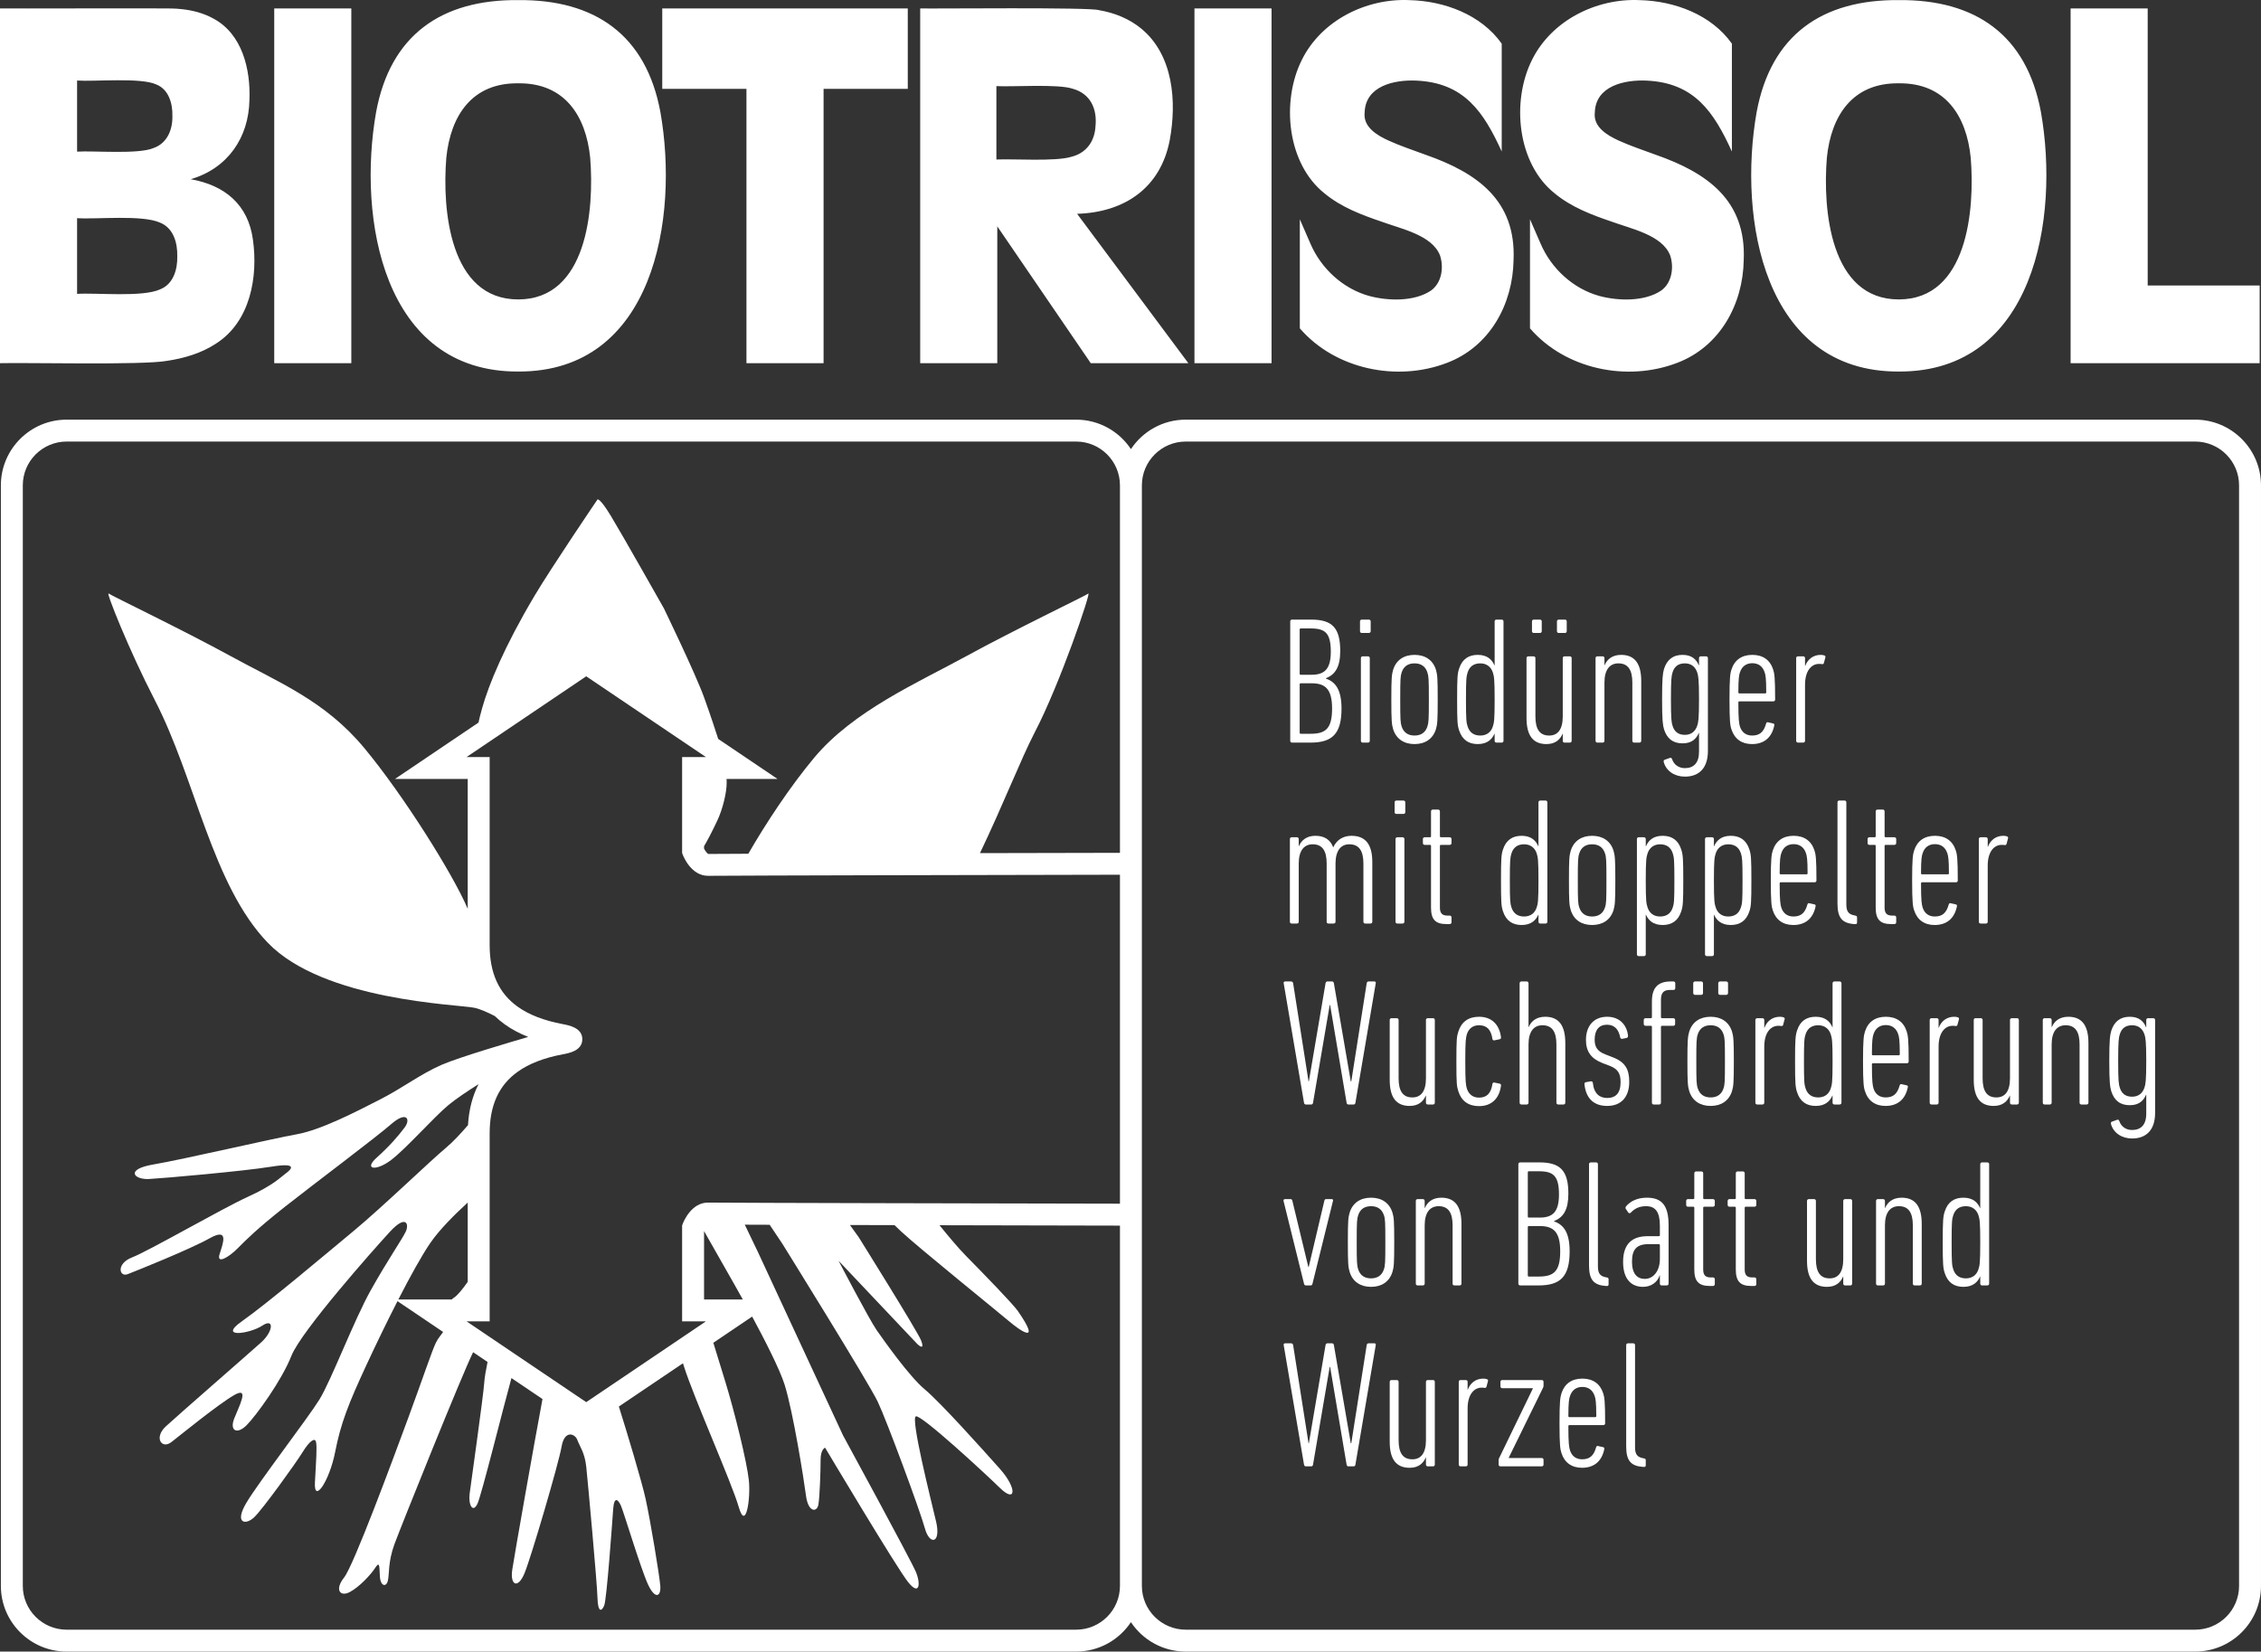 <svg xmlns="http://www.w3.org/2000/svg" width="245" height="179" viewBox="0 0 245 179" fill="none"><rect x="0" y="0" width="245" height="179" fill="#333333" stroke="none"/><g clip-path="url(#clip0_109_1618)"><path fill-rule="evenodd" clip-rule="evenodd" d="M221.154 12.144C219.607 3.794 214.075 -0.061 205.752 0.01C197.432 -0.057 191.9 3.794 190.349 12.144C188.316 23.659 191.078 40.342 205.76 40.267C220.429 40.334 223.187 23.654 221.154 12.144V12.144ZM205.752 32.452C198.312 32.461 197.499 22.713 197.956 17.104C198.417 12.517 200.76 8.963 205.752 9.03C210.747 8.967 213.09 12.512 213.547 17.104C214.004 22.721 213.203 32.448 205.752 32.452ZM179.448 16.786C178.094 16.284 176.703 15.827 175.387 15.229C174.159 14.668 172.625 13.76 172.813 12.194C172.893 9.29 176.062 8.624 178.438 8.737C183.601 8.98 185.705 12.123 187.667 16.422V4.732C185.437 1.584 181.451 0.111 177.696 0.015C172.998 -0.211 168.132 2.199 166.007 6.49C163.761 10.972 164.389 17.728 168.48 20.971C170.261 22.445 172.466 23.286 174.632 24.018C176.686 24.789 180.131 25.454 180.986 27.702C181.409 29.003 181.162 30.673 179.989 31.502C178.191 32.703 175.353 32.624 173.329 32.084C170.458 31.297 168.082 29.096 166.925 26.375L165.789 23.767V35.587C169.624 40.028 176.313 41.409 181.732 39.329C186.368 37.571 188.874 32.984 188.949 28.175C189.226 21.725 185.01 18.736 179.448 16.786V16.786ZM154.511 16.786C153.157 16.284 151.761 15.827 150.45 15.229C149.217 14.668 147.688 13.76 147.872 12.194C147.952 9.29 151.12 8.624 153.497 8.737C158.664 8.98 160.764 12.123 162.725 16.422V4.732C160.496 1.584 156.51 0.111 152.755 0.015C148.056 -0.211 143.191 2.199 141.066 6.49C138.819 10.972 139.448 17.728 143.538 20.971C145.32 22.445 147.524 23.286 149.691 24.018C151.745 24.789 155.19 25.454 156.045 27.702C156.468 29.003 156.221 30.673 155.047 31.502C153.249 32.703 150.416 32.624 148.388 32.084C145.517 31.297 143.144 29.096 141.983 26.375L140.848 23.767V35.587C144.683 40.028 151.372 41.409 156.791 39.329C161.43 37.571 163.932 32.984 164.008 28.175C164.285 21.725 160.072 18.736 154.511 16.786V16.786ZM71.56 12.144C70.013 3.794 64.477 -0.061 56.153 0.01C47.838 -0.061 42.302 3.794 40.755 12.144C38.722 23.659 41.489 40.342 56.162 40.267C70.835 40.334 73.593 23.654 71.56 12.144V12.144ZM56.157 32.452C48.714 32.461 47.901 22.712 48.362 17.104C48.823 12.517 51.162 8.963 56.157 9.03C61.153 8.967 63.492 12.512 63.953 17.104C64.406 22.721 63.609 32.448 56.157 32.452ZM232.722 30.945V0.914H224.369V39.362H244.855V30.945H232.722V30.945ZM129.431 0.914V39.362H137.784V0.914H129.431ZM116.715 23.173C121.845 23.014 125.76 20.377 126.753 15.183C127.52 11.031 127.151 5.991 123.685 3.116C122.386 2.036 120.747 1.379 119.091 1.103C118.257 0.764 101.091 0.956 99.712 0.914V39.362H108.065V24.533L118.195 39.362H128.769L116.715 23.173ZM107.968 17.288V9.332C109.645 9.432 114.699 9.076 116.242 9.62C118.169 10.152 118.899 11.809 118.706 13.689C118.614 15.329 117.713 16.593 116.086 16.995C114.351 17.527 109.804 17.2 107.968 17.288ZM71.761 0.914V9.633H80.885V39.362H89.242V9.633H98.366V0.914H71.761ZM29.716 0.914V39.362H38.069V0.914H29.716ZM27.406 25.969C26.891 22.16 24.343 20.076 20.667 19.423C24.665 18.251 26.962 14.923 27.029 10.817C27.159 7.523 26.258 3.694 23.131 2.015C22.075 1.429 20.872 1.111 19.674 0.99C19.326 0.948 18.936 0.927 18.584 0.919C18.324 0.881 0.256 0.935 0 0.914V39.362C2.892 39.283 15.474 39.589 18.081 39.111C19.942 38.839 21.824 38.283 23.404 37.24C27.109 34.884 27.98 30.037 27.406 25.969V25.969ZM8.353 8.729C10.214 8.863 15.235 8.373 16.933 9.152C18.282 9.683 18.714 11.223 18.68 12.554C18.722 14.028 18.123 15.53 16.635 16.045C14.996 16.752 10.135 16.317 8.353 16.434V8.729ZM17.36 31.356C15.449 32.243 10.432 31.711 8.353 31.85V23.646C10.466 23.788 15.424 23.253 17.36 24.136C18.806 24.726 19.242 26.341 19.209 27.773C19.242 29.188 18.794 30.786 17.36 31.356V31.356Z" fill="white"></path><path d="M143.677 73.546V73.504C144.695 73.115 145.227 72.269 145.227 70.545C145.227 68.033 144.343 67.154 142.084 67.154H140.005C139.888 67.154 139.808 67.23 139.808 67.347V80.288C139.808 80.406 139.888 80.485 140.005 80.485H142.008C144.364 80.485 145.366 79.527 145.366 76.798C145.366 74.701 144.678 73.897 143.677 73.546ZM140.831 68.23C140.831 68.155 140.868 68.113 140.948 68.113H142.067C143.635 68.113 144.205 68.661 144.205 70.641C144.205 72.524 143.517 73.131 142.126 73.131H140.948C140.868 73.131 140.831 73.094 140.831 73.014V68.23ZM142.025 79.527H140.948C140.868 79.527 140.831 79.485 140.831 79.405V74.173C140.831 74.094 140.868 74.056 140.948 74.056H142.143C143.618 74.056 144.343 74.701 144.343 76.781C144.343 78.936 143.677 79.527 142.025 79.527Z" fill="white"></path><path d="M148.233 71.135H147.663C147.545 71.135 147.466 71.21 147.466 71.327V80.288C147.466 80.406 147.545 80.485 147.663 80.485H148.233C148.35 80.485 148.429 80.406 148.429 80.288V71.327C148.429 71.21 148.35 71.135 148.233 71.135ZM148.329 67.154H147.566C147.445 67.154 147.369 67.23 147.369 67.347V68.406C147.369 68.527 147.445 68.602 147.566 68.602H148.329C148.446 68.602 148.526 68.527 148.526 68.406V67.347C148.526 67.23 148.446 67.154 148.329 67.154Z" fill="white"></path><path d="M155.596 72.583C155.261 71.524 154.418 70.976 153.278 70.976C152.138 70.976 151.296 71.524 150.961 72.583C150.806 73.114 150.764 73.487 150.764 75.797C150.764 78.133 150.806 78.505 150.961 79.033C151.296 80.092 152.138 80.644 153.278 80.644C154.418 80.644 155.261 80.092 155.596 79.033C155.751 78.505 155.789 78.133 155.789 75.797C155.789 73.487 155.751 73.114 155.596 72.583ZM154.67 78.74C154.456 79.405 153.966 79.719 153.278 79.719C152.591 79.719 152.101 79.405 151.883 78.74C151.749 78.329 151.728 78.016 151.728 75.797C151.728 73.604 151.749 73.29 151.883 72.876C152.101 72.21 152.591 71.896 153.278 71.896C153.966 71.896 154.456 72.21 154.67 72.876C154.808 73.29 154.829 73.604 154.829 75.797C154.829 78.016 154.808 78.329 154.67 78.74Z" fill="white"></path><path d="M162.721 67.154H162.155C162.033 67.154 161.958 67.23 161.958 67.347V72.114H161.937C161.681 71.507 161.17 70.975 160.131 70.975C159.15 70.975 158.442 71.428 158.106 72.466C157.93 73.014 157.893 73.386 157.893 75.818C157.893 78.229 157.93 78.623 158.106 79.15C158.442 80.192 159.15 80.644 160.131 80.644C161.17 80.644 161.681 80.112 161.937 79.526H161.958V80.288C161.958 80.406 162.033 80.485 162.155 80.485H162.721C162.838 80.485 162.918 80.406 162.918 80.288V67.347C162.918 67.23 162.838 67.154 162.721 67.154ZM161.761 78.74C161.564 79.368 161.074 79.719 160.407 79.719C159.72 79.719 159.246 79.405 159.033 78.74C158.894 78.329 158.852 78.032 158.852 75.818C158.852 73.604 158.894 73.311 159.033 72.876C159.246 72.21 159.72 71.896 160.407 71.896C161.074 71.896 161.564 72.269 161.761 72.876C161.899 73.311 161.958 73.604 161.958 75.818C161.958 78.032 161.899 78.329 161.761 78.74Z" fill="white"></path><path d="M169.573 67.154H168.907C168.79 67.154 168.71 67.23 168.71 67.347V68.406C168.71 68.527 168.79 68.602 168.907 68.602H169.573C169.695 68.602 169.77 68.527 169.77 68.406V67.347C169.77 67.23 169.695 67.154 169.573 67.154ZM166.866 67.154H166.2C166.082 67.154 166.003 67.23 166.003 67.347V68.406C166.003 68.527 166.082 68.602 166.2 68.602H166.866C166.983 68.602 167.063 68.527 167.063 68.406V67.347C167.063 67.23 166.983 67.154 166.866 67.154ZM170.106 71.135H169.536C169.418 71.135 169.339 71.21 169.339 71.327V77.643C169.339 79.075 168.79 79.719 167.868 79.719C166.828 79.719 166.376 79.016 166.376 77.643V71.327C166.376 71.21 166.296 71.135 166.179 71.135H165.609C165.491 71.135 165.412 71.21 165.412 71.327V77.819C165.412 79.719 166.12 80.644 167.574 80.644C168.555 80.644 169.066 80.133 169.322 79.526H169.339V80.288C169.339 80.406 169.418 80.485 169.536 80.485H170.106C170.223 80.485 170.303 80.406 170.303 80.288V71.327C170.303 71.21 170.223 71.135 170.106 71.135Z" fill="white"></path><path d="M175.663 70.976C174.683 70.976 174.129 71.486 173.874 72.093H173.857V71.327C173.857 71.21 173.777 71.135 173.66 71.135H173.09C172.973 71.135 172.893 71.21 172.893 71.327V80.288C172.893 80.406 172.973 80.485 173.09 80.485H173.66C173.777 80.485 173.857 80.406 173.857 80.288V73.977C173.857 72.566 174.444 71.896 175.37 71.896C176.426 71.896 176.879 72.625 176.879 73.977V80.288C176.879 80.406 176.958 80.485 177.076 80.485H177.646C177.763 80.485 177.843 80.406 177.843 80.288V73.817C177.843 71.917 177.134 70.976 175.663 70.976Z" fill="white"></path><path d="M184.871 71.135H184.301C184.184 71.135 184.104 71.21 184.104 71.327V72.114H184.087C183.832 71.507 183.358 70.976 182.319 70.976C181.258 70.976 180.63 71.524 180.315 72.487C180.177 72.955 180.102 73.487 180.102 75.781C180.102 78.053 180.177 78.585 180.315 79.054C180.63 80.033 181.258 80.565 182.319 80.565C183.358 80.565 183.832 80.033 184.087 79.426H184.104V81.485C184.104 82.699 183.517 83.252 182.574 83.252C181.946 83.252 181.397 82.917 181.179 82.268C181.141 82.151 181.045 82.092 180.923 82.151L180.374 82.348C180.278 82.385 180.257 82.486 180.278 82.582C180.55 83.582 181.476 84.172 182.574 84.172C184.104 84.172 185.068 83.252 185.068 81.389V71.327C185.068 71.21 184.988 71.135 184.871 71.135ZM183.907 78.66C183.693 79.288 183.241 79.644 182.574 79.644C181.866 79.644 181.434 79.309 181.237 78.66C181.12 78.309 181.061 77.915 181.061 75.781C181.061 73.642 181.12 73.232 181.237 72.876C181.434 72.231 181.866 71.896 182.574 71.896C183.241 71.896 183.693 72.252 183.907 72.876C184.029 73.232 184.104 73.642 184.104 75.781C184.104 77.915 184.029 78.309 183.907 78.66Z" fill="white"></path><path d="M188.484 76.015H192.155C192.273 76.015 192.352 75.935 192.352 75.818C192.352 73.445 192.273 72.976 192.139 72.566C191.803 71.524 191.02 70.976 189.88 70.976C188.74 70.976 187.956 71.524 187.62 72.566C187.482 72.976 187.407 73.445 187.407 75.818C187.407 78.191 187.482 78.66 187.62 79.054C187.956 80.092 188.74 80.644 189.838 80.644C191.137 80.644 191.979 79.958 192.256 78.643C192.294 78.505 192.235 78.426 192.139 78.409L191.606 78.288C191.489 78.25 191.409 78.288 191.372 78.426C191.116 79.347 190.663 79.719 189.859 79.719C189.23 79.719 188.76 79.405 188.543 78.761C188.446 78.426 188.367 78.053 188.367 76.132C188.367 76.053 188.404 76.015 188.484 76.015ZM188.543 72.859C188.76 72.21 189.23 71.88 189.88 71.88C190.525 71.88 190.999 72.21 191.212 72.859C191.313 73.131 191.388 73.504 191.388 75.035C191.388 75.115 191.351 75.153 191.271 75.153H188.484C188.404 75.153 188.367 75.115 188.367 75.035C188.367 73.504 188.446 73.131 188.543 72.859Z" fill="white"></path><path d="M197.675 71.034C197.574 70.996 197.419 70.976 197.281 70.976C196.439 70.976 195.848 71.507 195.613 72.173H195.592V71.327C195.592 71.21 195.512 71.135 195.395 71.135H194.829C194.708 71.135 194.632 71.21 194.632 71.327V80.288C194.632 80.406 194.708 80.485 194.829 80.485H195.395C195.512 80.485 195.592 80.406 195.592 80.288V74.211C195.592 72.683 196.3 71.955 197.105 71.955C197.222 71.955 197.319 71.955 197.398 71.976C197.516 71.997 197.595 71.976 197.633 71.859L197.792 71.269C197.83 71.151 197.792 71.076 197.675 71.034Z" fill="white"></path><path d="M146.443 90.585C145.483 90.585 144.796 91.095 144.481 91.819H144.46C144.146 90.999 143.501 90.585 142.537 90.585C141.556 90.585 141.007 91.095 140.751 91.702H140.73V90.941C140.73 90.823 140.651 90.744 140.533 90.744H139.963C139.846 90.744 139.771 90.823 139.771 90.941V99.897C139.771 100.019 139.846 100.094 139.963 100.094H140.533C140.651 100.094 140.73 100.019 140.73 99.897V93.586C140.73 92.175 141.321 91.505 142.243 91.505C143.304 91.505 143.756 92.234 143.756 93.586V99.897C143.756 100.019 143.832 100.094 143.949 100.094H144.519C144.636 100.094 144.716 100.019 144.716 99.897V93.527C144.737 92.175 145.307 91.505 146.208 91.505C147.247 91.505 147.738 92.192 147.738 93.586V99.897C147.738 100.019 147.817 100.094 147.935 100.094H148.505C148.622 100.094 148.702 100.019 148.702 99.897V93.431C148.702 91.505 147.956 90.585 146.443 90.585Z" fill="white"></path><path d="M151.983 90.744H151.414C151.296 90.744 151.217 90.823 151.217 90.94V99.897C151.217 100.019 151.296 100.094 151.414 100.094H151.983C152.101 100.094 152.18 100.019 152.18 99.897V90.94C152.18 90.823 152.101 90.744 151.983 90.744ZM152.08 86.763H151.313C151.196 86.763 151.12 86.843 151.12 86.96V88.019C151.12 88.136 151.196 88.216 151.313 88.216H152.08C152.197 88.216 152.277 88.136 152.277 88.019V86.96C152.277 86.843 152.197 86.763 152.08 86.763Z" fill="white"></path><path d="M156.145 91.568H157.088C157.205 91.568 157.285 91.489 157.285 91.372V90.941C157.285 90.823 157.205 90.744 157.088 90.744H156.145C156.065 90.744 156.028 90.702 156.028 90.627V87.939C156.028 87.822 155.948 87.743 155.831 87.743H155.261C155.143 87.743 155.064 87.822 155.064 87.939V90.627C155.064 90.702 155.026 90.744 154.946 90.744H154.376C154.259 90.744 154.184 90.823 154.184 90.941V91.372C154.184 91.489 154.259 91.568 154.376 91.568H154.946C155.026 91.568 155.064 91.606 155.064 91.686V98.37C155.064 99.646 155.537 100.153 156.736 100.153H157.088C157.205 100.153 157.285 100.077 157.285 99.956V99.429C157.285 99.311 157.205 99.232 157.088 99.232H156.832C156.262 99.232 156.028 98.96 156.028 98.37V91.686C156.028 91.606 156.065 91.568 156.145 91.568Z" fill="white"></path><path d="M167.474 86.763H166.904C166.786 86.763 166.707 86.843 166.707 86.96V91.723H166.69C166.434 91.116 165.923 90.585 164.884 90.585C163.903 90.585 163.195 91.037 162.859 92.075C162.683 92.627 162.646 93 162.646 95.427C162.646 97.842 162.683 98.232 162.859 98.763C163.195 99.801 163.903 100.253 164.884 100.253C165.923 100.253 166.434 99.722 166.69 99.136H166.707V99.897C166.707 100.019 166.786 100.094 166.904 100.094H167.474C167.591 100.094 167.671 100.019 167.671 99.897V86.96C167.671 86.843 167.591 86.763 167.474 86.763ZM166.514 98.349C166.317 98.977 165.827 99.332 165.156 99.332C164.469 99.332 163.999 99.019 163.781 98.349C163.647 97.939 163.605 97.646 163.605 95.427C163.605 93.213 163.647 92.92 163.781 92.489C163.999 91.819 164.469 91.505 165.156 91.505C165.827 91.505 166.317 91.882 166.514 92.489C166.648 92.92 166.707 93.213 166.707 95.427C166.707 97.646 166.648 97.939 166.514 98.349Z" fill="white"></path><path d="M174.838 92.192C174.503 91.137 173.66 90.585 172.52 90.585C171.384 90.585 170.538 91.137 170.207 92.192C170.047 92.724 170.01 93.096 170.01 95.411C170.01 97.742 170.047 98.114 170.207 98.646C170.538 99.705 171.384 100.253 172.52 100.253C173.66 100.253 174.503 99.705 174.838 98.646C174.993 98.114 175.035 97.742 175.035 95.411C175.035 93.096 174.993 92.724 174.838 92.192ZM173.916 98.349C173.698 99.019 173.208 99.332 172.52 99.332C171.833 99.332 171.343 99.019 171.129 98.349C170.991 97.939 170.97 97.625 170.97 95.411C170.97 93.213 170.991 92.899 171.129 92.489C171.343 91.819 171.833 91.505 172.52 91.505C173.208 91.505 173.698 91.819 173.916 92.489C174.054 92.899 174.071 93.213 174.071 95.411C174.071 97.625 174.054 97.939 173.916 98.349Z" fill="white"></path><path d="M182.181 92.075C181.85 91.037 181.141 90.585 180.161 90.585C179.117 90.585 178.61 91.116 178.354 91.723H178.333V90.941C178.333 90.823 178.254 90.744 178.136 90.744H177.566C177.449 90.744 177.374 90.823 177.374 90.941V103.43C177.374 103.547 177.449 103.623 177.566 103.623H178.136C178.254 103.623 178.333 103.547 178.333 103.43V99.136H178.354C178.61 99.722 179.117 100.253 180.161 100.253C181.141 100.253 181.85 99.801 182.181 98.763C182.357 98.232 182.399 97.842 182.399 95.427C182.399 93 182.357 92.627 182.181 92.075ZM181.259 98.349C181.045 99.019 180.571 99.332 179.884 99.332C179.218 99.332 178.727 98.977 178.53 98.349C178.392 97.939 178.333 97.646 178.333 95.427C178.333 93.213 178.392 92.92 178.53 92.489C178.727 91.882 179.218 91.506 179.884 91.506C180.571 91.506 181.045 91.82 181.259 92.489C181.397 92.92 181.435 93.213 181.435 95.427C181.435 97.646 181.397 97.939 181.259 98.349Z" fill="white"></path><path d="M189.565 92.075C189.23 91.037 188.526 90.585 187.541 90.585C186.502 90.585 185.99 91.116 185.735 91.723H185.718V90.941C185.718 90.823 185.638 90.744 185.521 90.744H184.951C184.834 90.744 184.754 90.823 184.754 90.941V103.43C184.754 103.547 184.834 103.623 184.951 103.623H185.521C185.638 103.623 185.718 103.547 185.718 103.43V99.136H185.735C185.99 99.722 186.502 100.253 187.541 100.253C188.526 100.253 189.23 99.801 189.565 98.763C189.741 98.232 189.779 97.842 189.779 95.427C189.779 93 189.741 92.627 189.565 92.075ZM188.643 98.349C188.425 99.019 187.956 99.332 187.269 99.332C186.602 99.332 186.108 98.977 185.915 98.349C185.777 97.939 185.718 97.646 185.718 95.427C185.718 93.213 185.777 92.92 185.915 92.489C186.108 91.882 186.602 91.506 187.269 91.506C187.956 91.506 188.425 91.82 188.643 92.489C188.782 92.92 188.819 93.213 188.819 95.427C188.819 97.646 188.782 97.939 188.643 98.349Z" fill="white"></path><path d="M192.96 95.624H196.632C196.753 95.624 196.829 95.544 196.829 95.427C196.829 93.058 196.753 92.585 196.615 92.175C196.28 91.137 195.496 90.585 194.356 90.585C193.216 90.585 192.432 91.137 192.097 92.175C191.963 92.585 191.883 93.058 191.883 95.427C191.883 97.8 191.963 98.273 192.097 98.663C192.432 99.705 193.216 100.253 194.318 100.253C195.613 100.253 196.456 99.567 196.732 98.253C196.77 98.114 196.711 98.035 196.615 98.018L196.083 97.901C195.965 97.859 195.886 97.901 195.848 98.035C195.592 98.96 195.14 99.332 194.335 99.332C193.706 99.332 193.237 99.019 193.023 98.37C192.923 98.035 192.843 97.662 192.843 95.741C192.843 95.666 192.885 95.624 192.96 95.624H192.96ZM193.023 92.468C193.237 91.819 193.706 91.489 194.356 91.489C195.006 91.489 195.475 91.819 195.693 92.468C195.789 92.744 195.869 93.117 195.869 94.645C195.869 94.724 195.827 94.762 195.752 94.762H192.96C192.885 94.762 192.843 94.724 192.843 94.645C192.843 93.117 192.923 92.744 193.023 92.468Z" fill="white"></path><path d="M201.032 99.232L200.936 99.211C200.307 99.094 200.068 98.78 200.068 98.035V86.96C200.068 86.843 199.993 86.763 199.875 86.763H199.305C199.188 86.763 199.108 86.843 199.108 86.96V97.918C199.108 99.466 199.599 100.056 200.915 100.153H201.053C201.17 100.174 201.229 100.094 201.229 99.977V99.429C201.229 99.311 201.17 99.253 201.032 99.232Z" fill="white"></path><path d="M204.331 91.568H205.274C205.391 91.568 205.471 91.489 205.471 91.372V90.941C205.471 90.823 205.391 90.744 205.274 90.744H204.331C204.251 90.744 204.213 90.702 204.213 90.627V87.939C204.213 87.822 204.134 87.743 204.016 87.743H203.446C203.329 87.743 203.249 87.822 203.249 87.939V90.627C203.249 90.702 203.212 90.744 203.132 90.744H202.562C202.445 90.744 202.369 90.823 202.369 90.941V91.372C202.369 91.489 202.445 91.568 202.562 91.568H203.132C203.212 91.568 203.249 91.606 203.249 91.686V98.37C203.249 99.646 203.723 100.153 204.922 100.153H205.274C205.391 100.153 205.471 100.077 205.471 99.956V99.429C205.471 99.311 205.391 99.232 205.274 99.232H205.018C204.448 99.232 204.213 98.96 204.213 98.37V91.686C204.213 91.606 204.251 91.568 204.331 91.568Z" fill="white"></path><path d="M208.279 95.624H211.95C212.067 95.624 212.143 95.544 212.143 95.427C212.143 93.058 212.067 92.585 211.929 92.175C211.594 91.137 210.81 90.585 209.67 90.585C208.534 90.585 207.746 91.137 207.415 92.175C207.277 92.585 207.197 93.058 207.197 95.427C207.197 97.8 207.277 98.273 207.415 98.663C207.746 99.705 208.534 100.253 209.632 100.253C210.927 100.253 211.77 99.567 212.046 98.253C212.084 98.114 212.025 98.035 211.929 98.018L211.401 97.901C211.279 97.859 211.204 97.901 211.162 98.035C210.906 98.96 210.458 99.332 209.653 99.332C209.025 99.332 208.551 99.019 208.337 98.37C208.237 98.035 208.161 97.662 208.161 95.741C208.161 95.666 208.199 95.624 208.279 95.624H208.279ZM208.337 92.468C208.551 91.819 209.025 91.489 209.67 91.489C210.32 91.489 210.789 91.819 211.007 92.468C211.103 92.744 211.183 93.117 211.183 94.645C211.183 94.724 211.145 94.762 211.066 94.762H208.279C208.199 94.762 208.161 94.724 208.161 94.645C208.161 93.117 208.237 92.744 208.337 92.468Z" fill="white"></path><path d="M217.466 90.643C217.369 90.606 217.21 90.585 217.076 90.585C216.229 90.585 215.642 91.116 215.404 91.782H215.387V90.941C215.387 90.823 215.307 90.744 215.19 90.744H214.62C214.502 90.744 214.423 90.823 214.423 90.941V99.897C214.423 100.019 214.502 100.094 214.62 100.094H215.19C215.307 100.094 215.387 100.019 215.387 99.897V93.82C215.387 92.292 216.091 91.568 216.896 91.568C217.013 91.568 217.114 91.568 217.193 91.585C217.311 91.606 217.386 91.585 217.428 91.468L217.583 90.882C217.625 90.765 217.583 90.685 217.466 90.643H217.466Z" fill="white"></path><path d="M148.936 106.372H148.291C148.174 106.372 148.115 106.452 148.094 106.569L146.426 117.196H146.367L144.54 106.569C144.519 106.452 144.46 106.372 144.343 106.372H143.832C143.714 106.372 143.656 106.452 143.635 106.569L141.828 117.196H141.791L140.123 106.569C140.102 106.452 140.026 106.372 139.905 106.372H139.259C139.121 106.372 139.083 106.452 139.1 106.569L141.3 119.511C141.321 119.628 141.38 119.707 141.497 119.707H142.084C142.201 119.707 142.264 119.628 142.281 119.511L144.087 108.921H144.129L145.915 119.511C145.931 119.628 145.994 119.707 146.112 119.707H146.682C146.799 119.707 146.858 119.628 146.874 119.511L149.075 106.569C149.096 106.452 149.054 106.372 148.936 106.372Z" fill="white"></path><path d="M155.282 110.353H154.712C154.595 110.353 154.515 110.432 154.515 110.55V116.861C154.515 118.293 153.966 118.941 153.044 118.941C152 118.941 151.552 118.234 151.552 116.861V110.55C151.552 110.432 151.472 110.353 151.355 110.353H150.785C150.668 110.353 150.588 110.432 150.588 110.55V117.041C150.588 118.941 151.296 119.862 152.746 119.862C153.731 119.862 154.238 119.352 154.494 118.745H154.515V119.511C154.515 119.628 154.595 119.707 154.712 119.707H155.282C155.399 119.707 155.475 119.628 155.475 119.511V110.55C155.475 110.432 155.399 110.353 155.282 110.353Z" fill="white"></path><path d="M162.524 117.451L161.959 117.334C161.837 117.292 161.741 117.355 161.72 117.472C161.565 118.531 161.074 118.962 160.269 118.962C159.679 118.962 159.188 118.686 158.953 118C158.836 117.569 158.777 117.334 158.777 115.041C158.777 112.747 158.836 112.508 158.953 112.077C159.188 111.391 159.679 111.119 160.269 111.119C161.074 111.119 161.565 111.55 161.72 112.609C161.741 112.726 161.837 112.785 161.959 112.747L162.524 112.63C162.625 112.588 162.663 112.508 162.646 112.412C162.466 111.002 161.602 110.198 160.269 110.198C159.129 110.198 158.363 110.746 158.031 111.784C157.851 112.333 157.813 112.609 157.813 115.041C157.813 117.472 157.851 117.744 158.031 118.293C158.363 119.335 159.129 119.883 160.269 119.883C161.602 119.883 162.466 119.08 162.646 117.665C162.663 117.569 162.625 117.489 162.524 117.451V117.451Z" fill="white"></path><path d="M167.436 110.198C166.451 110.198 165.902 110.704 165.646 111.316H165.629V106.569C165.629 106.452 165.55 106.372 165.433 106.372H164.863C164.745 106.372 164.666 106.452 164.666 106.569V119.511C164.666 119.628 164.745 119.707 164.863 119.707H165.433C165.55 119.707 165.629 119.628 165.629 119.511V113.195C165.629 111.784 166.216 111.119 167.138 111.119C168.199 111.119 168.651 111.843 168.651 113.195V119.511C168.651 119.628 168.731 119.707 168.848 119.707H169.418C169.536 119.707 169.615 119.628 169.615 119.511V113.04C169.615 111.14 168.907 110.198 167.436 110.198Z" fill="white"></path><path d="M174.758 114.589L173.953 114.275C173.031 113.923 172.796 113.412 172.796 112.667C172.796 111.667 173.245 111.06 174.129 111.06C174.993 111.06 175.408 111.629 175.563 112.433C175.584 112.55 175.68 112.609 175.797 112.588L176.271 112.492C176.367 112.471 176.426 112.354 176.409 112.236C176.292 111.156 175.563 110.198 174.15 110.198C172.679 110.198 171.853 111.215 171.853 112.705C171.853 113.998 172.44 114.743 173.639 115.216L174.465 115.53C175.349 115.882 175.605 116.393 175.605 117.292C175.605 118.51 175.051 119 174.15 119C173.346 119 172.717 118.548 172.599 117.355C172.579 117.234 172.482 117.175 172.365 117.196L171.833 117.292C171.715 117.313 171.677 117.414 171.694 117.531C171.853 119.059 172.717 119.862 174.15 119.862C175.701 119.862 176.543 118.862 176.543 117.255C176.543 115.924 176.133 115.116 174.758 114.589Z" fill="white"></path><path d="M180.923 107.293H181.338C181.456 107.293 181.531 107.218 181.531 107.101V106.569C181.531 106.452 181.456 106.372 181.338 106.372H181.041C179.591 106.372 179 107.117 179 108.532V110.236C179 110.315 178.962 110.353 178.882 110.353H178.312C178.195 110.353 178.115 110.432 178.115 110.55V110.981C178.115 111.098 178.195 111.177 178.312 111.177H178.882C178.962 111.177 179 111.215 179 111.295V119.511C179 119.628 179.079 119.707 179.197 119.707H179.787C179.905 119.707 179.98 119.628 179.98 119.511V111.295C179.98 111.215 180.022 111.177 180.102 111.177H181.317C181.435 111.177 181.514 111.098 181.514 110.981V110.55C181.514 110.432 181.435 110.353 181.317 110.353H180.102C180.022 110.353 179.98 110.315 179.98 110.236V108.335C179.98 107.607 180.278 107.293 180.923 107.293Z" fill="white"></path><path d="M187.051 106.372H186.384C186.267 106.372 186.188 106.452 186.188 106.569V107.628C186.188 107.745 186.267 107.825 186.384 107.825H187.051C187.168 107.825 187.248 107.745 187.248 107.628V106.569C187.248 106.452 187.168 106.372 187.051 106.372ZM184.343 106.372H183.673C183.555 106.372 183.476 106.452 183.476 106.569V107.628C183.476 107.745 183.555 107.825 183.673 107.825H184.343C184.461 107.825 184.536 107.745 184.536 107.628V106.569C184.536 106.452 184.461 106.372 184.343 106.372ZM187.68 111.805C187.344 110.746 186.502 110.198 185.362 110.198C184.222 110.198 183.379 110.746 183.044 111.805C182.889 112.332 182.847 112.705 182.847 115.02C182.847 117.355 182.889 117.728 183.044 118.255C183.379 119.314 184.222 119.862 185.362 119.862C186.502 119.862 187.344 119.314 187.68 118.255C187.835 117.728 187.877 117.355 187.877 115.02C187.877 112.705 187.835 112.332 187.68 111.805ZM186.758 117.962C186.54 118.627 186.049 118.941 185.362 118.941C184.675 118.941 184.184 118.627 183.97 117.962C183.832 117.548 183.811 117.234 183.811 115.02C183.811 112.822 183.832 112.508 183.97 112.098C184.184 111.433 184.675 111.119 185.362 111.119C186.049 111.119 186.54 111.433 186.758 112.098C186.896 112.508 186.913 112.822 186.913 115.02C186.913 117.234 186.896 117.548 186.758 117.962Z" fill="white"></path><path d="M193.258 110.256C193.157 110.215 193.002 110.198 192.864 110.198C192.017 110.198 191.431 110.725 191.196 111.391H191.175V110.549C191.175 110.432 191.095 110.353 190.978 110.353H190.408C190.291 110.353 190.211 110.432 190.211 110.549V119.511C190.211 119.628 190.291 119.707 190.408 119.707H190.978C191.095 119.707 191.175 119.628 191.175 119.511V113.433C191.175 111.901 191.883 111.177 192.688 111.177C192.805 111.177 192.902 111.177 192.981 111.198C193.099 111.215 193.178 111.198 193.216 111.081L193.375 110.491C193.413 110.374 193.375 110.294 193.258 110.256Z" fill="white"></path><path d="M199.343 106.372H198.773C198.656 106.372 198.576 106.452 198.576 106.569V111.332H198.555C198.299 110.725 197.792 110.198 196.749 110.198C195.768 110.198 195.06 110.646 194.729 111.688C194.553 112.236 194.511 112.609 194.511 115.04C194.511 117.451 194.553 117.845 194.729 118.372C195.06 119.41 195.768 119.862 196.749 119.862C197.792 119.862 198.299 119.335 198.555 118.745H198.576V119.511C198.576 119.628 198.656 119.707 198.773 119.707H199.343C199.46 119.707 199.54 119.628 199.54 119.511V106.569C199.54 106.452 199.46 106.372 199.343 106.372V106.372ZM198.379 117.962C198.182 118.59 197.692 118.941 197.025 118.941C196.338 118.941 195.869 118.628 195.651 117.962C195.512 117.548 195.475 117.255 195.475 115.041C195.475 112.822 195.512 112.529 195.651 112.098C195.869 111.433 196.338 111.119 197.025 111.119C197.692 111.119 198.182 111.491 198.379 112.098C198.517 112.529 198.576 112.822 198.576 115.041C198.576 117.255 198.517 117.548 198.379 117.962Z" fill="white"></path><path d="M202.956 115.237H206.627C206.745 115.237 206.824 115.158 206.824 115.041C206.824 112.667 206.745 112.199 206.606 111.784C206.275 110.746 205.487 110.198 204.347 110.198C203.211 110.198 202.424 110.746 202.092 111.784C201.954 112.199 201.875 112.667 201.875 115.041C201.875 117.414 201.954 117.882 202.092 118.276C202.424 119.314 203.211 119.862 204.31 119.862C205.605 119.862 206.451 119.176 206.724 117.862C206.766 117.728 206.707 117.648 206.606 117.627L206.078 117.51C205.961 117.472 205.881 117.51 205.844 117.648C205.588 118.569 205.135 118.941 204.331 118.941C203.702 118.941 203.228 118.627 203.014 117.979C202.918 117.648 202.838 117.276 202.838 115.354C202.838 115.275 202.876 115.237 202.956 115.237ZM203.014 112.077C203.228 111.433 203.702 111.098 204.347 111.098C204.997 111.098 205.47 111.433 205.684 112.077C205.781 112.353 205.86 112.726 205.86 114.254C205.86 114.333 205.823 114.375 205.743 114.375H202.956C202.876 114.375 202.838 114.333 202.838 114.254C202.838 112.726 202.918 112.353 203.014 112.077Z" fill="white"></path><path d="M212.143 110.256C212.046 110.215 211.891 110.198 211.753 110.198C210.906 110.198 210.32 110.725 210.085 111.391H210.064V110.549C210.064 110.432 209.984 110.353 209.867 110.353H209.297C209.18 110.353 209.1 110.432 209.1 110.549V119.511C209.1 119.628 209.18 119.707 209.297 119.707H209.867C209.984 119.707 210.064 119.628 210.064 119.511V113.433C210.064 111.901 210.772 111.177 211.577 111.177C211.694 111.177 211.791 111.177 211.87 111.198C211.988 111.215 212.067 111.198 212.105 111.081L212.264 110.491C212.302 110.374 212.264 110.294 212.143 110.256Z" fill="white"></path><path d="M218.564 110.353H217.998C217.877 110.353 217.801 110.432 217.801 110.55V116.861C217.801 118.293 217.252 118.941 216.326 118.941C215.286 118.941 214.834 118.234 214.834 116.861V110.55C214.834 110.432 214.758 110.353 214.637 110.353H214.071C213.949 110.353 213.874 110.432 213.874 110.55V117.041C213.874 118.941 214.578 119.862 216.032 119.862C217.013 119.862 217.525 119.352 217.78 118.745H217.801V119.511C217.801 119.628 217.877 119.707 217.998 119.707H218.564C218.681 119.707 218.761 119.628 218.761 119.511V110.55C218.761 110.432 218.681 110.353 218.564 110.353Z" fill="white"></path><path d="M224.121 110.198C223.14 110.198 222.591 110.704 222.336 111.316H222.315V110.55C222.315 110.432 222.239 110.353 222.118 110.353H221.552C221.43 110.353 221.355 110.432 221.355 110.55V119.511C221.355 119.628 221.43 119.707 221.552 119.707H222.118C222.239 119.707 222.315 119.628 222.315 119.511V113.195C222.315 111.784 222.906 111.119 223.828 111.119C224.888 111.119 225.341 111.843 225.341 113.195V119.511C225.341 119.628 225.416 119.707 225.534 119.707H226.104C226.221 119.707 226.301 119.628 226.301 119.511V113.04C226.301 111.14 225.596 110.198 224.121 110.198H224.121Z" fill="white"></path><path d="M233.329 110.353H232.763C232.642 110.353 232.566 110.432 232.566 110.55V111.332H232.545C232.29 110.725 231.82 110.198 230.777 110.198C229.721 110.198 229.092 110.746 228.777 111.705C228.639 112.178 228.56 112.705 228.56 114.999C228.56 117.276 228.639 117.803 228.777 118.276C229.092 119.255 229.721 119.783 230.777 119.783C231.82 119.783 232.29 119.255 232.545 118.649H232.566V120.708C232.566 121.922 231.975 122.47 231.032 122.47C230.404 122.47 229.855 122.139 229.641 121.49C229.599 121.373 229.503 121.315 229.385 121.373L228.836 121.57C228.736 121.608 228.719 121.704 228.736 121.804C229.012 122.805 229.934 123.391 231.032 123.391C232.566 123.391 233.526 122.47 233.526 120.607V110.55C233.526 110.432 233.451 110.353 233.329 110.353H233.329ZM232.369 117.883C232.151 118.51 231.703 118.862 231.032 118.862C230.328 118.862 229.897 118.531 229.7 117.883C229.582 117.531 229.524 117.138 229.524 114.999C229.524 112.864 229.582 112.45 229.7 112.098C229.897 111.449 230.328 111.119 231.032 111.119C231.703 111.119 232.151 111.47 232.369 112.098C232.487 112.45 232.566 112.864 232.566 114.999C232.566 117.138 232.487 117.531 232.369 117.883Z" fill="white"></path><path d="M144.305 129.962H143.698C143.576 129.962 143.518 130.041 143.501 130.159L141.812 137.316H141.77L140.043 130.159C140.026 130.041 139.963 129.962 139.846 129.962H139.238C139.121 129.962 139.062 130.041 139.083 130.159L141.3 139.12C141.321 139.237 141.38 139.317 141.514 139.317H142.025C142.143 139.317 142.201 139.237 142.222 139.12L144.44 130.159C144.481 130.041 144.423 129.962 144.305 129.962H144.305Z" fill="white"></path><path d="M150.881 131.414C150.546 130.355 149.704 129.807 148.564 129.807C147.428 129.807 146.581 130.355 146.25 131.414C146.091 131.942 146.053 132.314 146.053 134.629C146.053 136.96 146.091 137.333 146.25 137.864C146.581 138.923 147.428 139.471 148.564 139.471C149.704 139.471 150.546 138.923 150.881 137.864C151.041 137.333 151.078 136.96 151.078 134.629C151.078 132.314 151.041 131.942 150.881 131.414ZM149.959 137.571C149.741 138.237 149.251 138.551 148.564 138.551C147.876 138.551 147.386 138.237 147.172 137.571C147.034 137.157 147.013 136.843 147.013 134.629C147.013 132.431 147.034 132.117 147.172 131.707C147.386 131.042 147.876 130.728 148.564 130.728C149.251 130.728 149.741 131.042 149.959 131.707C150.098 132.117 150.114 132.431 150.114 134.629C150.114 136.843 150.098 137.157 149.959 137.571Z" fill="white"></path><path d="M156.183 129.807C155.202 129.807 154.653 130.313 154.398 130.925H154.377V130.159C154.377 130.041 154.297 129.962 154.18 129.962H153.614C153.492 129.962 153.417 130.041 153.417 130.159V139.12C153.417 139.237 153.492 139.316 153.614 139.316H154.18C154.297 139.316 154.377 139.237 154.377 139.12V132.804C154.377 131.393 154.968 130.728 155.89 130.728C156.95 130.728 157.403 131.452 157.403 132.804V139.12C157.403 139.237 157.478 139.316 157.596 139.316H158.166C158.283 139.316 158.363 139.237 158.363 139.12V132.649C158.363 130.745 157.654 129.807 156.183 129.807Z" fill="white"></path><path d="M168.396 132.373V132.335C169.419 131.942 169.947 131.1 169.947 129.376C169.947 126.865 169.063 125.981 166.808 125.981H164.725C164.607 125.981 164.528 126.061 164.528 126.178V139.12C164.528 139.237 164.607 139.316 164.725 139.316H166.728C169.084 139.316 170.085 138.354 170.085 135.629C170.085 133.532 169.398 132.724 168.396 132.373H168.396ZM165.551 127.061C165.551 126.982 165.588 126.944 165.668 126.944H166.787C168.359 126.944 168.929 127.492 168.929 129.472C168.929 131.356 168.241 131.963 166.846 131.963H165.668C165.588 131.963 165.551 131.921 165.551 131.845V127.061ZM166.749 138.354H165.668C165.588 138.354 165.551 138.316 165.551 138.237V133.001C165.551 132.921 165.588 132.883 165.668 132.883H166.867C168.338 132.883 169.063 133.532 169.063 135.608C169.063 137.764 168.396 138.354 166.749 138.354Z" fill="white"></path><path d="M174.113 138.45L174.012 138.433C173.383 138.316 173.149 138.002 173.149 137.257V126.178C173.149 126.061 173.069 125.981 172.952 125.981H172.382C172.264 125.981 172.185 126.061 172.185 126.178V137.136C172.185 138.689 172.679 139.275 173.991 139.375H174.129C174.247 139.392 174.305 139.316 174.305 139.195V138.647C174.305 138.53 174.247 138.471 174.112 138.45H174.113Z" fill="white"></path><path d="M178.451 129.807C177.411 129.807 176.665 130.196 176.213 130.728C176.133 130.824 176.112 130.925 176.171 131.021L176.447 131.431C176.527 131.511 176.644 131.511 176.724 131.414C177.135 130.983 177.625 130.728 178.371 130.728C179.373 130.728 179.863 131.335 179.863 132.846V133.863C179.863 133.942 179.825 133.98 179.746 133.98H178.53C176.9 133.98 175.877 134.767 175.877 136.767C175.877 138.764 176.879 139.471 178.036 139.471C178.862 139.471 179.591 139.019 179.842 138.216H179.863V139.12C179.863 139.237 179.943 139.316 180.06 139.316H180.609C180.727 139.316 180.806 139.237 180.806 139.12V132.766C180.806 130.611 180.039 129.807 178.451 129.807ZM179.863 136.454C179.863 137.747 179.155 138.609 178.233 138.609C177.39 138.609 176.841 138.04 176.841 136.747C176.841 135.432 177.332 134.842 178.627 134.842H179.746C179.825 134.842 179.863 134.884 179.863 134.964V136.454Z" fill="white"></path><path d="M184.674 130.786H185.617C185.735 130.786 185.814 130.707 185.814 130.59V130.159C185.814 130.041 185.735 129.962 185.617 129.962H184.674C184.595 129.962 184.557 129.924 184.557 129.845V127.158C184.557 127.04 184.477 126.961 184.36 126.961H183.79C183.673 126.961 183.593 127.04 183.593 127.158V129.845C183.593 129.924 183.555 129.962 183.476 129.962H182.906C182.788 129.962 182.713 130.041 182.713 130.159V130.59C182.713 130.707 182.788 130.786 182.906 130.786H183.476C183.555 130.786 183.593 130.824 183.593 130.904V137.588C183.593 138.865 184.067 139.375 185.265 139.375H185.617C185.735 139.375 185.814 139.296 185.814 139.178V138.647C185.814 138.53 185.735 138.45 185.617 138.45H185.362C184.792 138.45 184.557 138.178 184.557 137.588V130.904C184.557 130.824 184.595 130.786 184.674 130.786Z" fill="white"></path><path d="M189.172 130.786H190.115C190.232 130.786 190.312 130.707 190.312 130.59V130.159C190.312 130.041 190.232 129.962 190.115 129.962H189.172C189.092 129.962 189.054 129.924 189.054 129.845V127.158C189.054 127.04 188.975 126.961 188.857 126.961H188.287C188.17 126.961 188.09 127.04 188.09 127.158V129.845C188.09 129.924 188.053 129.962 187.973 129.962H187.403C187.286 129.962 187.206 130.041 187.206 130.159V130.59C187.206 130.707 187.286 130.786 187.403 130.786H187.973C188.053 130.786 188.09 130.824 188.09 130.904V137.588C188.09 138.865 188.564 139.375 189.758 139.375H190.115C190.232 139.375 190.312 139.296 190.312 139.178V138.647C190.312 138.53 190.232 138.45 190.115 138.45H189.859C189.289 138.45 189.054 138.178 189.054 137.588V130.904C189.054 130.824 189.092 130.786 189.172 130.786Z" fill="white"></path><path d="M200.5 129.962H199.93C199.813 129.962 199.733 130.041 199.733 130.159V136.47C199.733 137.902 199.184 138.551 198.262 138.551C197.223 138.551 196.77 137.843 196.77 136.47V130.159C196.77 130.041 196.69 129.962 196.573 129.962H196.003C195.886 129.962 195.806 130.041 195.806 130.159V136.646C195.806 138.551 196.514 139.471 197.969 139.471C198.949 139.471 199.461 138.961 199.716 138.354H199.733V139.12C199.733 139.237 199.813 139.317 199.93 139.317H200.5C200.618 139.317 200.697 139.237 200.697 139.12V130.159C200.697 130.041 200.618 129.962 200.5 129.962Z" fill="white"></path><path d="M206.057 129.807C205.077 129.807 204.528 130.313 204.272 130.925H204.251V130.159C204.251 130.041 204.171 129.962 204.054 129.962H203.484C203.367 129.962 203.287 130.041 203.287 130.159V139.12C203.287 139.237 203.367 139.316 203.484 139.316H204.054C204.171 139.316 204.251 139.237 204.251 139.12V132.804C204.251 131.393 204.838 130.728 205.764 130.728C206.824 130.728 207.273 131.452 207.273 132.804V139.12C207.273 139.237 207.353 139.316 207.47 139.316H208.04C208.157 139.316 208.237 139.237 208.237 139.12V132.649C208.237 130.745 207.529 129.807 206.057 129.807Z" fill="white"></path><path d="M215.345 125.981H214.775C214.658 125.981 214.578 126.061 214.578 126.178V130.941H214.561C214.306 130.334 213.794 129.807 212.755 129.807C211.77 129.807 211.066 130.255 210.731 131.297C210.555 131.845 210.513 132.218 210.513 134.65C210.513 137.06 210.555 137.45 210.731 137.981C211.066 139.019 211.77 139.471 212.755 139.471C213.794 139.471 214.306 138.944 214.561 138.354H214.578V139.12C214.578 139.237 214.658 139.316 214.775 139.316H215.345C215.462 139.316 215.542 139.237 215.542 139.12V126.178C215.542 126.061 215.462 125.981 215.345 125.981V125.981ZM214.381 137.571C214.184 138.199 213.694 138.551 213.027 138.551C212.34 138.551 211.871 138.237 211.653 137.571C211.514 137.157 211.477 136.864 211.477 134.65C211.477 132.431 211.514 132.138 211.653 131.707C211.871 131.042 212.34 130.728 213.027 130.728C213.694 130.728 214.184 131.1 214.381 131.707C214.519 132.138 214.578 132.431 214.578 134.65C214.578 136.864 214.519 137.157 214.381 137.571Z" fill="white"></path><path d="M148.936 145.591H148.291C148.174 145.591 148.115 145.67 148.094 145.787L146.426 156.414H146.367L144.54 145.787C144.519 145.67 144.46 145.591 144.343 145.591H143.832C143.714 145.591 143.656 145.67 143.635 145.787L141.828 156.414H141.791L140.123 145.787C140.102 145.67 140.026 145.591 139.905 145.591H139.259C139.121 145.591 139.083 145.67 139.1 145.787L141.3 158.729C141.321 158.846 141.38 158.926 141.497 158.926H142.084C142.201 158.926 142.264 158.846 142.281 158.729L144.087 148.14H144.129L145.915 158.729C145.931 158.846 145.994 158.926 146.112 158.926H146.682C146.799 158.926 146.858 158.846 146.874 158.729L149.075 145.787C149.096 145.67 149.054 145.591 148.936 145.591Z" fill="white"></path><path d="M155.282 149.571H154.712C154.595 149.571 154.515 149.651 154.515 149.768V156.084C154.515 157.511 153.966 158.16 153.044 158.16C152 158.16 151.552 157.452 151.552 156.084V149.768C151.552 149.651 151.472 149.571 151.355 149.571H150.785C150.668 149.571 150.588 149.651 150.588 149.768V156.259C150.588 158.16 151.296 159.081 152.746 159.081C153.731 159.081 154.238 158.57 154.494 157.963H154.515V158.729C154.515 158.846 154.595 158.926 154.712 158.926H155.282C155.399 158.926 155.475 158.846 155.475 158.729V149.768C155.475 149.651 155.399 149.571 155.282 149.571Z" fill="white"></path><path d="M161.112 149.475C161.015 149.433 160.856 149.416 160.718 149.416C159.875 149.416 159.284 149.944 159.05 150.613H159.029V149.768C159.029 149.651 158.953 149.571 158.836 149.571H158.266C158.148 149.571 158.069 149.651 158.069 149.768V158.729C158.069 158.846 158.148 158.926 158.266 158.926H158.836C158.953 158.926 159.029 158.846 159.029 158.729V152.652C159.029 151.12 159.737 150.396 160.542 150.396C160.659 150.396 160.76 150.396 160.839 150.416C160.957 150.433 161.032 150.416 161.074 150.299L161.229 149.709C161.271 149.592 161.229 149.512 161.112 149.475Z" fill="white"></path><path d="M167.197 150.417C167.239 150.337 167.256 150.278 167.256 150.182V149.768C167.256 149.651 167.181 149.571 167.063 149.571H162.78C162.663 149.571 162.587 149.651 162.587 149.768V150.257C162.587 150.375 162.663 150.454 162.78 150.454H166.099V150.492L162.449 158.022C162.407 158.101 162.39 158.16 162.39 158.239V158.729C162.39 158.846 162.466 158.926 162.587 158.926H167.063C167.181 158.926 167.256 158.846 167.256 158.729V158.218C167.256 158.101 167.181 158.022 167.063 158.022H163.488V157.984L167.197 150.417Z" fill="white"></path><path d="M170.064 154.455H173.735C173.857 154.455 173.932 154.376 173.932 154.259C173.932 151.886 173.857 151.417 173.719 151.002C173.383 149.964 172.6 149.416 171.46 149.416C170.32 149.416 169.536 149.964 169.201 151.002C169.066 151.417 168.987 151.886 168.987 154.259C168.987 156.632 169.066 157.101 169.201 157.494C169.536 158.532 170.32 159.08 171.422 159.08C172.717 159.08 173.559 158.394 173.836 157.08C173.874 156.946 173.815 156.866 173.719 156.845L173.186 156.728C173.069 156.691 172.989 156.728 172.952 156.866C172.696 157.787 172.243 158.16 171.439 158.16C170.81 158.16 170.341 157.846 170.127 157.201C170.026 156.866 169.947 156.494 169.947 154.573C169.947 154.493 169.988 154.455 170.064 154.455H170.064ZM170.127 151.3C170.341 150.651 170.81 150.316 171.46 150.316C172.109 150.316 172.579 150.651 172.797 151.3C172.893 151.572 172.973 151.944 172.973 153.476C172.973 153.551 172.931 153.593 172.855 153.593H170.064C169.988 153.593 169.947 153.551 169.947 153.476C169.947 151.944 170.026 151.572 170.127 151.3Z" fill="white"></path><path d="M178.136 158.063L178.04 158.042C177.411 157.925 177.172 157.611 177.172 156.866V145.787C177.172 145.67 177.097 145.591 176.979 145.591H176.409C176.292 145.591 176.212 145.67 176.212 145.787V156.749C176.212 158.298 176.703 158.884 178.019 158.984H178.157C178.274 159.005 178.333 158.926 178.333 158.808V158.256C178.333 158.139 178.274 158.08 178.136 158.063Z" fill="white"></path><path d="M237.87 45.482H128.486C126.009 45.482 123.821 46.751 122.547 48.676C121.269 46.751 119.085 45.482 116.608 45.482H7.22C3.293 45.482 0.095 48.676 0.095 52.602V171.885C0.095 175.806 3.293 179 7.22 179H116.608C119.085 179 121.269 177.732 122.547 175.811C123.821 177.732 126.009 179 128.486 179H237.87C241.801 179 244.999 175.806 244.999 171.885V52.602C244.999 48.676 241.801 45.482 237.87 45.482H237.87ZM121.357 130.456C106.235 130.427 81.566 130.377 76.746 130.339C74.923 130.314 74.081 132.382 73.989 132.616L73.913 132.821V143.21H76.495L63.523 151.966L50.556 143.21H53.058V122.839C53.058 119.809 54.047 117.628 56.084 116.167C57.316 115.28 58.968 114.644 60.988 114.267C61.671 114.141 63.096 113.878 63.1 112.635C63.1 111.392 61.658 111.124 60.971 110.994C58.955 110.617 57.312 109.981 56.084 109.098C54.047 107.637 53.058 105.456 53.058 102.426V82.051H50.556L63.523 73.299L76.495 82.051H73.913V92.444L73.989 92.649C74.081 92.879 74.911 94.922 76.725 94.922H76.746C81.566 94.884 106.235 94.834 121.357 94.804V130.456ZM50.682 138.926C50.17 139.658 49.598 140.387 49.19 140.643C49.085 140.71 49.013 140.774 48.959 140.837H43.165C44.437 138.357 45.698 136.067 46.639 134.698C47.65 133.228 49.346 131.555 50.682 130.335V138.926ZM76.29 140.837V133.426L79.564 139.187C79.564 139.187 79.936 139.839 80.489 140.837H76.29ZM121.357 92.431C116.882 92.44 111.572 92.451 106.188 92.463C108.648 87.331 110.653 82.199 112.124 79.371C114.897 74.043 118.261 64.086 117.929 64.334C117.598 64.582 109.913 68.263 104.694 71.122C99.474 73.98 92.449 77.038 88.19 82.162C85.587 85.294 83.037 89.157 81.085 92.531C79.117 92.539 77.615 92.546 76.755 92.553C76.637 92.511 76.428 92.243 76.29 91.975V91.714C76.604 91.195 77.136 90.186 77.72 88.95C78.304 87.714 78.756 85.893 78.742 84.79C78.74 84.653 78.735 84.532 78.728 84.424H84.253L77.823 80.085C77.628 79.474 77.055 77.699 76.299 75.601C75.36 72.997 71.935 65.929 71.935 65.929C71.935 65.929 67.395 57.89 66.181 55.895C64.967 53.9 64.742 54.135 64.742 54.135C64.742 54.135 59.769 61.468 57.928 64.562C54.636 70.094 52.958 74.213 52.248 76.734C52.034 77.495 51.915 77.99 51.852 78.314L42.798 84.424H50.682V98.501C50.67 98.474 50.66 98.447 50.648 98.42C49.079 94.746 43.733 86.2 39.471 81.07C35.209 75.941 30.235 73.982 25.013 71.121C19.791 68.26 12.102 64.575 11.77 64.326C11.439 64.078 14.001 70.512 16.762 75.853C21.21 84.455 22.969 95.903 29.022 102.182C35.075 108.46 49.568 108.854 51.377 109.219C51.985 109.341 52.793 109.696 53.616 110.121C53.949 110.442 54.307 110.744 54.697 111.023C55.435 111.555 56.289 112.006 57.239 112.386C55.568 112.87 49.792 114.565 47.854 115.407C45.579 116.395 43.597 117.935 41.172 119.168C38.746 120.401 34.831 122.458 32.181 122.929C29.531 123.4 19.742 125.682 16.63 126.205C13.518 126.728 14.507 127.87 16.144 127.782C17.781 127.695 26.42 126.932 29.387 126.448C32.354 125.963 31.57 126.736 30.966 127.176C30.363 127.616 29.663 128.431 26.835 129.723C24.008 131.016 16.079 135.602 14.322 136.275C12.564 136.949 12.91 138.454 13.836 138.095C14.762 137.737 20.556 135.416 22.705 134.213C24.853 133.009 24.168 134.743 23.798 135.911C23.429 137.079 24.799 136.259 25.742 135.305C26.685 134.351 27.912 133.133 30.845 130.815C33.778 128.498 40.722 123.292 42.387 121.837C44.051 120.382 44.532 121.284 43.845 122.201C43.157 123.118 42.241 124.187 40.807 125.477C39.373 126.767 40.761 126.959 42.387 125.72C44.013 124.481 47.003 121.09 48.583 119.774C49.406 119.089 50.753 118.198 51.858 117.499C51.194 118.784 50.81 120.268 50.711 121.945C49.965 122.812 49.096 123.753 48.34 124.385C46.58 125.856 41.444 130.817 38.377 133.363C35.311 135.91 28.923 141.301 26.228 143.191C23.533 145.081 27.097 144.554 28.415 143.677C29.733 142.799 29.628 144.293 28.293 145.496C26.959 146.7 19.285 153.375 17.966 154.596C16.648 155.818 17.529 157.108 18.574 156.295C19.619 155.481 23.658 152.189 25.378 151.199C27.097 150.209 25.897 152.413 25.378 153.747C24.858 155.08 25.69 155.496 26.714 154.475C27.738 153.454 30.527 149.62 31.574 146.952C32.62 144.284 40.547 135.348 42.265 133.485C43.984 131.621 44.36 132.643 43.966 133.485C43.572 134.326 42.057 136.484 40.2 139.794C38.342 143.104 35.889 149.62 34.611 151.684C33.333 153.748 28.088 160.555 26.714 162.847C25.34 165.139 26.627 165.335 27.564 164.424C28.502 163.513 32.024 158.628 32.789 157.387C33.553 156.145 34.13 155.767 34.247 156.295C34.364 156.823 34.257 158.283 34.125 160.663C33.994 163.043 35.697 160.522 36.312 157.387C36.927 154.252 37.742 152.176 39.714 147.923C40.66 145.881 41.867 143.375 43.071 141.021L48.016 144.359C47.81 144.674 47.469 145.042 47.246 145.497C46.788 146.432 45.837 149.341 44.209 153.747C42.581 158.153 38.334 169.65 37.284 170.976C36.234 172.302 36.858 173.095 37.891 172.553C38.925 172.011 40.153 170.705 40.686 169.884C41.218 169.063 41.087 170.07 41.172 170.976C41.257 171.882 41.836 172.055 42.022 171.34C42.208 170.625 42.019 169.317 42.751 167.336C43.458 165.424 50.068 148.958 51.267 146.554L52.831 147.61C52.671 148.405 52.51 149.249 52.471 149.864C52.38 151.267 51.053 160.638 50.891 161.876C50.729 163.114 51.246 164.031 51.742 162.968C52.184 162.019 54.622 152.211 55.419 149.357L58.784 151.629C57.869 156.496 55.725 168.67 55.508 170.127C55.255 171.826 56.124 172.249 56.844 170.491C57.565 168.732 60.535 158.622 60.854 156.78C61.172 154.938 62.315 155.386 62.555 156.052C62.794 156.719 63.364 157.426 63.526 158.964C63.689 160.502 64.696 171.508 64.742 173.16C64.787 174.812 65.195 174.663 65.47 174.009C65.746 173.355 66.34 165.012 66.442 163.575C66.544 162.138 66.979 162.487 67.293 163.211C67.607 163.935 69.428 170.002 70.209 171.704C70.99 173.406 71.659 173.055 71.545 171.825C71.431 170.595 70.507 164.976 69.966 162.483C69.558 160.606 67.902 155.107 67.059 152.442L74.005 147.754C74.035 147.849 74.064 147.94 74.097 148.044C75.178 151.492 79.284 160.672 80.05 163.332C80.816 165.993 81.357 162.431 81.143 160.42C80.929 158.41 79.598 153.017 78.592 149.743C78.208 148.496 77.751 147 77.296 145.533L81.503 142.692C82.858 145.207 84.513 148.435 85.031 150.107C85.956 153.09 87.1 160.302 87.339 162.119C87.578 163.935 88.525 163.919 88.676 163.089C88.827 162.26 88.921 159.4 88.919 158.236C88.916 157.073 89.405 156.902 89.405 156.902C89.405 156.902 97.146 169.897 98.395 171.461C99.645 173.026 99.785 171.657 99.246 170.369C98.706 169.082 91.349 155.567 91.349 155.567L82.115 135.669C82.115 135.669 81.347 134.069 80.704 132.733C81.52 132.736 82.424 132.739 83.401 132.742L84.788 134.819C84.788 134.819 94.128 149.846 95.115 151.927C96.102 154.008 99.708 163.763 100.218 165.637C100.727 167.512 101.996 167.307 101.433 164.909C100.869 162.512 98.641 153.683 99.246 153.504C99.851 153.326 106.628 159.581 108.358 161.27C110.088 162.958 110.244 161.329 108.358 159.207C106.472 157.084 101.91 152 100.218 150.592C98.525 149.184 95.781 145.287 94.993 144.162C94.205 143.037 90.863 136.639 90.863 136.639C90.863 136.639 98.921 145.161 99.325 145.588C99.73 146.015 100.192 146.252 99.808 145.274C99.425 144.296 93.049 134.091 93.049 134.091L92.1 132.768C93.656 132.772 95.273 132.776 96.927 132.781C97.143 132.991 97.386 133.223 97.666 133.485C99.492 135.192 108.155 142.19 109.33 143.191C110.504 144.192 112.917 145.884 110.302 142.099C109.76 141.316 106.391 137.854 104.713 136.154C103.819 135.248 102.679 133.878 101.806 132.792C108.632 132.808 115.67 132.823 121.357 132.834V171.885C121.357 174.5 119.228 176.627 116.608 176.627H7.22C4.6 176.627 2.471 174.5 2.471 171.885V52.602C2.471 49.986 4.6 47.856 7.22 47.856H116.608C119.228 47.856 121.357 49.986 121.357 52.602V92.431H121.357ZM242.623 171.885C242.623 174.501 240.49 176.627 237.87 176.627H128.486C125.866 176.627 123.733 174.501 123.733 171.885V52.602C123.733 49.986 125.866 47.856 128.486 47.856H237.87C240.49 47.856 242.623 49.986 242.623 52.602V171.885Z" fill="white"></path></g><defs><clipPath id="clip0_109_1618"><rect width="245" height="179" fill="white"></rect></clipPath></defs></svg>